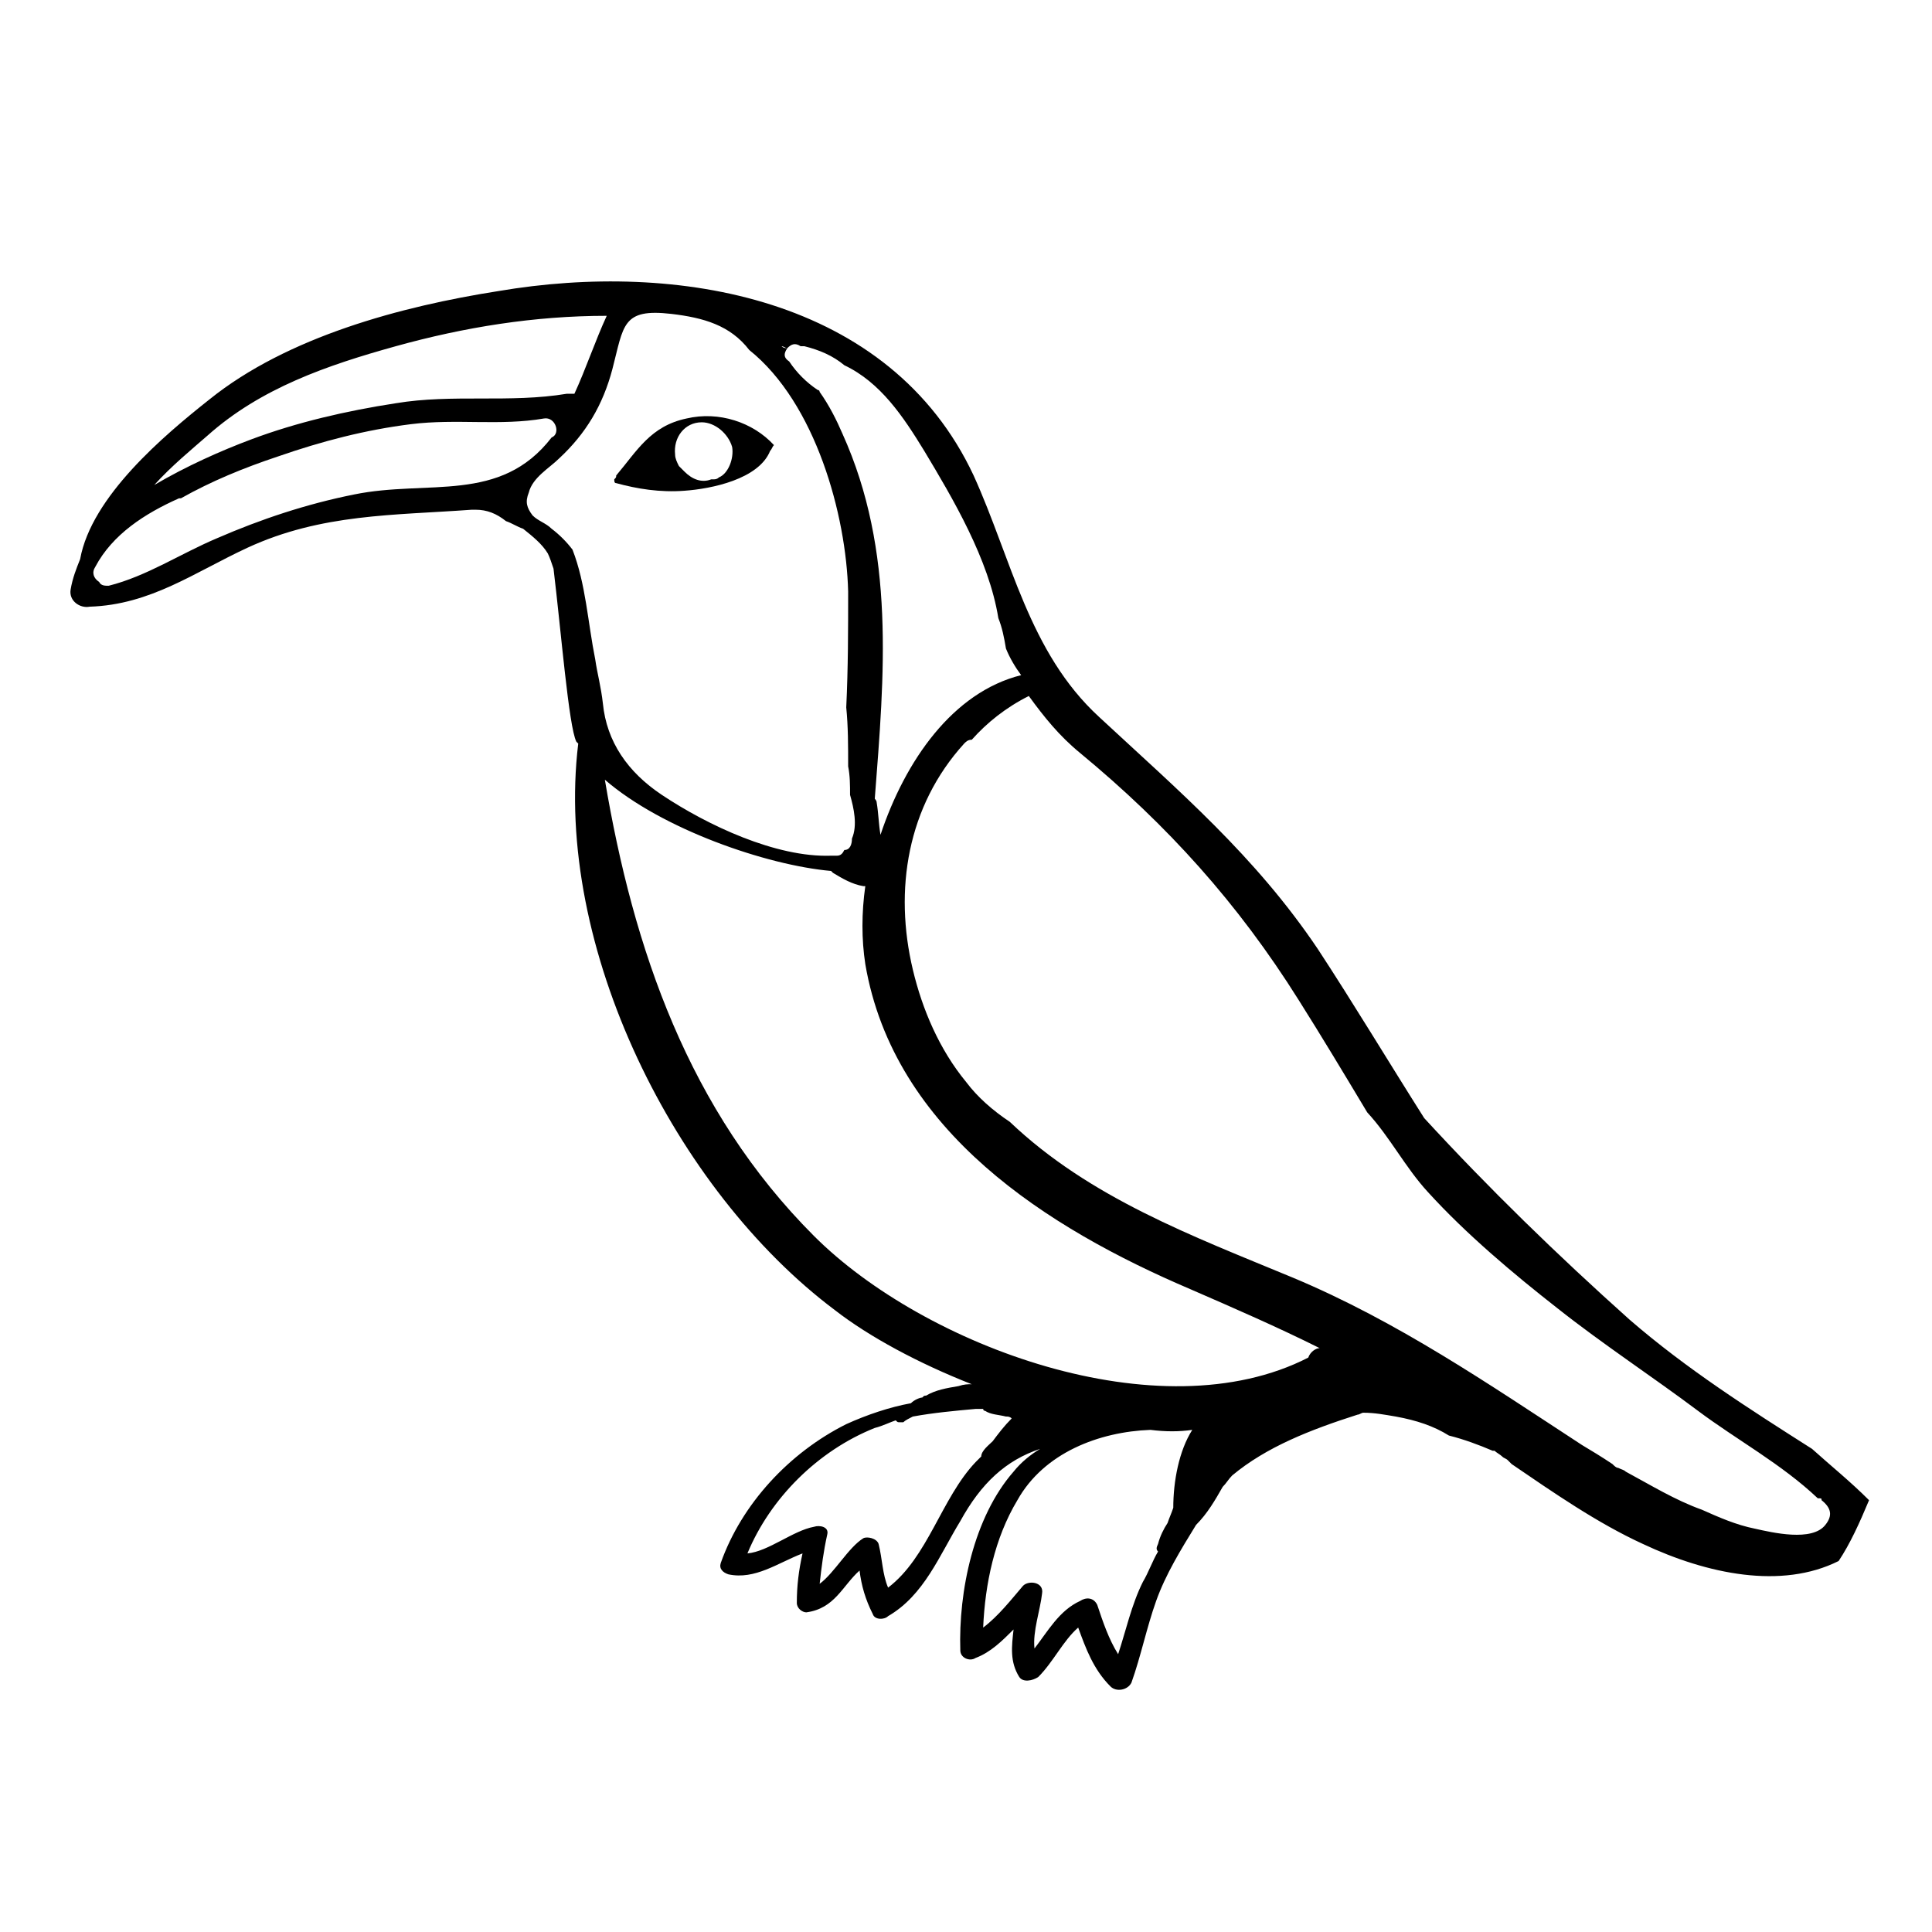 <?xml version="1.0" encoding="UTF-8"?>
<!-- Uploaded to: SVG Repo, www.svgrepo.com, Generator: SVG Repo Mixer Tools -->
<svg fill="#000000" width="800px" height="800px" version="1.1" viewBox="144 144 512 512" xmlns="http://www.w3.org/2000/svg">
 <g>
  <path d="m624.2 527.96c-16.625-10.578-33.25-21.16-48.367-34.258-19.145-17.129-37.281-34.762-54.41-53.402-9.574-15.113-18.641-30.23-28.215-44.84-16.625-24.688-36.777-41.816-57.938-61.465-18.641-17.129-23.176-41.816-33.25-63.984-22.168-47.359-78.594-56.93-125.95-48.871-25.695 4.031-55.922 12.09-76.578 28.719-12.09 9.574-31.234 25.695-34.258 42.32-1.008 2.519-2.016 5.039-2.519 8.062-0.504 3.023 2.519 5.039 5.039 4.535 16.121-0.504 27.711-9.07 41.816-15.617 19.648-9.07 38.793-8.566 59.449-10.078h1.008c3.023 0 5.543 1.008 8.062 3.023 1.512 0.504 3.023 1.512 4.535 2.016 2.519 2.016 5.039 4.031 6.551 6.551 0.504 1.008 1.008 2.519 1.512 4.031 2.016 16.625 4.031 41.816 6.047 45.848l0.504 0.504c-6.559 53.902 25.684 118.39 68.004 150.13 9.07 7.055 22.168 14.105 36.273 19.648-1.008 0-2.016 0-3.527 0.504-3.023 0.504-6.047 1.008-8.566 2.519-0.504 0-0.504 0-1.008 0.504-0.504 0-2.016 0.504-3.023 1.512-5.543 1.008-11.586 3.023-17.129 5.543-15.113 7.559-27.711 21.16-33.25 36.777-0.504 1.512 0.504 2.519 2.016 3.023 7.055 1.512 13.098-3.023 19.648-5.543-1.008 4.535-1.512 8.566-1.512 13.098 0 1.512 1.512 2.519 2.519 2.519 7.559-1.008 9.574-7.055 14.105-11.082 0.504 4.031 1.512 7.559 3.527 11.586 0.504 1.512 3.023 1.512 4.031 0.504 9.574-5.543 13.602-16.121 19.145-25.191 5.543-10.078 12.09-16.121 21.16-19.145-2.519 1.512-5.039 3.527-7.055 6.047-10.578 12.09-14.609 31.738-14.105 47.359 0 2.016 2.519 3.023 4.031 2.016 4.031-1.512 7.055-4.535 10.078-7.559-0.504 4.535-1.008 8.566 1.512 12.594 1.008 1.512 3.527 1.008 5.039 0 4.031-4.031 6.551-9.574 10.578-13.098 2.016 5.543 4.031 11.082 8.566 15.617 1.512 1.512 4.535 1.008 5.543-1.008 2.519-7.055 4.031-14.609 6.551-21.664 2.519-7.055 6.551-13.602 10.578-20.152 3.023-3.023 5.039-6.551 7.055-10.078 1.008-1.008 1.512-2.016 2.519-3.023 9.07-7.559 20.656-12.09 33.25-16.121 0.504 0 1.008-0.504 1.512-0.504 3.023 0 5.543 0.504 8.566 1.008 5.543 1.008 10.078 2.519 14.105 5.039 4.031 1.008 8.062 2.519 11.586 4.031h0.504c0.504 0.504 1.512 1.008 2.016 1.512 0.504 0.504 1.008 0.504 1.512 1.008 0.504 0.504 0.504 0.504 1.008 1.008 11.082 7.559 22.672 15.617 34.762 21.16 17.129 8.062 36.777 12.09 51.891 4.535 3.023-4.535 5.543-10.078 8.062-16.121-5.039-5.039-10.078-9.07-15.113-13.605zm-271.55-291.7c1.008-1.008 2.016-1.512 3.527-0.504h1.008c4.031 1.008 7.559 2.519 10.578 5.039 9.574 4.535 15.617 13.602 21.16 22.672 7.559 12.594 17.129 28.719 19.648 44.336 1.008 2.519 1.512 5.039 2.016 8.062 1.008 2.519 2.519 5.039 4.031 7.055-18.137 4.535-30.73 22.672-37.281 42.32-0.504-3.023-0.504-5.543-1.008-8.566 0-0.504-0.504-1.008-0.504-1.008 2.519-32.746 5.543-65.496-8.566-96.73-1.512-3.527-3.527-7.559-6.047-11.082 0-0.504-0.504-0.504-0.504-0.504-3.023-2.016-5.543-4.535-7.559-7.559-1.508-1.012-1.508-2.019-0.5-3.531-0.504 0-1.008 0-1.512-0.504 0.504 0 1.008 0.504 1.512 0.504zm-153.66 23.176c14.105-12.594 31.738-18.641 49.879-23.68 18.137-5.039 36.777-8.062 55.922-8.062-3.023 6.551-5.543 14.105-8.566 20.656h-2.016c-15.113 2.519-30.23 0-45.344 2.519-13.098 2.016-26.199 5.039-38.289 9.574-8.062 3.023-17.129 7.055-25.695 12.09 4.539-5.039 10.082-9.574 14.109-13.098zm38.797 15.617c-12.594 2.519-24.688 6.551-36.273 11.586-9.574 4.031-18.641 10.078-28.719 12.594-1.008 0-2.016 0-2.519-1.008-1.512-1.004-2.016-2.516-1.008-4.027 4.535-8.566 13.098-14.105 22.168-18.137h0.504c8.062-4.535 16.625-8.062 25.695-11.082 11.586-4.031 23.176-7.055 35.266-8.566 12.09-1.512 23.68 0.504 35.266-1.512 3.023-0.504 4.535 4.031 2.016 5.039-13.602 17.633-32.746 11.082-52.395 15.113zm63.98 43.832c-2.016-10.078-2.519-20.152-6.047-29.223-1.512-2.016-3.527-4.031-5.543-5.543-1.512-1.512-3.527-2.016-5.039-3.527-1.512-2.016-2.016-3.527-1.008-6.047 1.008-4.031 5.543-6.551 8.062-9.07 7.055-6.551 11.586-14.105 14.105-23.68 3.023-11.586 2.519-16.121 15.617-14.609 8.566 1.008 15.617 3.023 20.656 9.574 17.633 14.105 25.695 43.832 26.199 63.984 0 10.078 0 20.152-0.504 30.73 0.504 5.039 0.504 10.078 0.504 15.617 0.504 2.519 0.504 5.039 0.504 7.559 1.008 3.527 2.016 8.062 0.504 11.586 0 1.512-0.504 3.023-2.016 3.023-0.504 1.008-1.008 1.512-2.016 1.512h-1.008-0.504c-14.609 0.504-32.746-8.062-44.84-16.121-9.07-6.047-14.609-14.105-15.617-24.184-0.5-4.531-1.508-8.059-2.012-11.582zm105.3 207.06c-1.008 1.008-3.023 2.519-3.023 4.031-0.504 0.504-1.008 1.008-1.512 1.512-9.07 9.574-12.594 25.191-23.176 33.25-1.512-3.527-1.512-7.559-2.519-11.586-0.504-1.512-3.023-2.016-4.031-1.512-4.031 2.519-7.559 9.07-11.586 12.09 0.504-4.535 1.008-8.566 2.016-13.098 0.504-2.016-2.016-2.519-3.527-2.016-5.543 1.008-12.09 6.551-17.633 7.055 6.047-14.609 18.641-27.207 33.754-33.25 2.016-0.504 4.031-1.512 5.543-2.016 0.504 0.504 0.504 0.504 1.008 0.504h0.504 0.504c0.504-0.504 1.512-1.008 2.519-1.512 5.543-1.008 11.082-1.512 16.625-2.016h2.016s0 0.504 0.504 0.504c1.512 1.008 3.527 1.008 5.543 1.512 0.504 0 1.008 0 1.512 0.504-2.016 2.016-3.527 4.031-5.039 6.043zm47.863 17.637c-0.504 1.512-1.008 2.519-1.512 4.031-1.008 1.512-2.016 3.527-2.519 5.543-0.504 1.008-0.504 1.512 0 2.016-1.512 2.519-2.519 5.543-4.031 8.062-3.023 6.047-4.535 13.098-6.551 19.145-2.519-4.031-4.031-8.566-5.543-13.098-1.008-2.016-3.023-2.016-4.535-1.008-5.543 2.519-8.566 8.062-12.09 12.594-0.504-4.535 1.512-10.078 2.016-14.609 0.504-3.023-3.527-3.527-5.039-2.016-3.023 3.527-6.551 8.062-10.578 11.082 0.504-11.586 3.023-23.68 9.07-33.754 7.055-12.594 21.664-18.137 35.266-18.641 4.031 0.504 7.559 0.504 11.082 0-3.523 5.535-5.035 13.598-5.035 20.652zm35.77-39.801c-39.297 20.152-101.77-3.023-130.99-32.242-33.25-33.25-47.863-76.074-55.418-120.91 15.113 13.098 42.824 22.672 59.953 24.184l0.504 0.504c2.519 1.512 5.039 3.023 8.062 3.527h0.504c-1.008 7.055-1.008 14.105 0 20.656 7.559 44.336 48.367 70.031 86.152 86.152 11.586 5.039 23.176 10.078 34.258 15.617-1.008-0.004-2.519 1.004-3.023 2.516zm137.04 44.332c-3.527 4.535-14.105 2.016-18.641 1.008-5.039-1.008-9.574-3.023-14.105-5.039-7.055-2.519-13.602-6.551-20.152-10.078-0.504-0.504-1.008-0.504-2.016-1.008-0.504 0-1.008-0.504-1.512-1.008-3.023-2.016-5.543-3.527-8.062-5.039-24.688-16.121-48.871-32.746-76.578-44.336-26.703-11.082-53.906-21.16-75.066-41.312-4.535-3.023-8.566-6.551-11.586-10.578-7.055-8.566-11.586-19.145-14.105-29.727-5.039-21.16-1.512-43.328 13.602-59.953 0.504-0.504 1.008-1.008 2.016-1.008 4.031-4.535 9.07-8.566 15.113-11.586 4.031 5.543 8.062 10.578 13.602 15.113 23.176 19.145 41.816 39.801 57.938 65.496 6.047 9.574 12.09 19.648 18.137 29.727 6.047 6.551 10.078 14.609 16.121 21.16 10.078 11.082 22.672 21.664 34.258 30.73 12.09 9.574 25.191 18.137 37.281 27.207 10.078 7.559 22.168 14.105 31.738 23.176 1.012 0.004 1.012 0.004 1.012 0.508 2.519 2.016 3.023 4.027 1.008 6.547z"/>
  <path d="m325.43 274.05c7.055-0.504 19.648-3.023 22.672-10.578 0.504-0.504 0.504-1.008 1.008-1.512-5.543-6.047-14.609-9.07-23.176-7.055-9.574 2.016-13.098 8.566-18.641 15.113 0 0.504 0 0.504-0.504 1.008 0 0.504 0 1.008 0.504 1.008 5.543 1.512 11.59 2.519 18.137 2.016zm4.535-18.137c3.527 0 7.055 3.023 8.062 6.551 0.504 3.023-1.008 7.055-3.527 8.062-0.504 0.504-1.008 0.504-1.512 0.504h-0.504c-2.519 1.008-5.039 0-7.055-2.016-0.504-0.504-0.504-0.504-1.008-1.008l-0.504-0.504c-0.504-1.008-1.008-2.016-1.008-3.023-0.504-4.535 2.519-8.566 7.055-8.566z"/>
 </g>
</svg>
